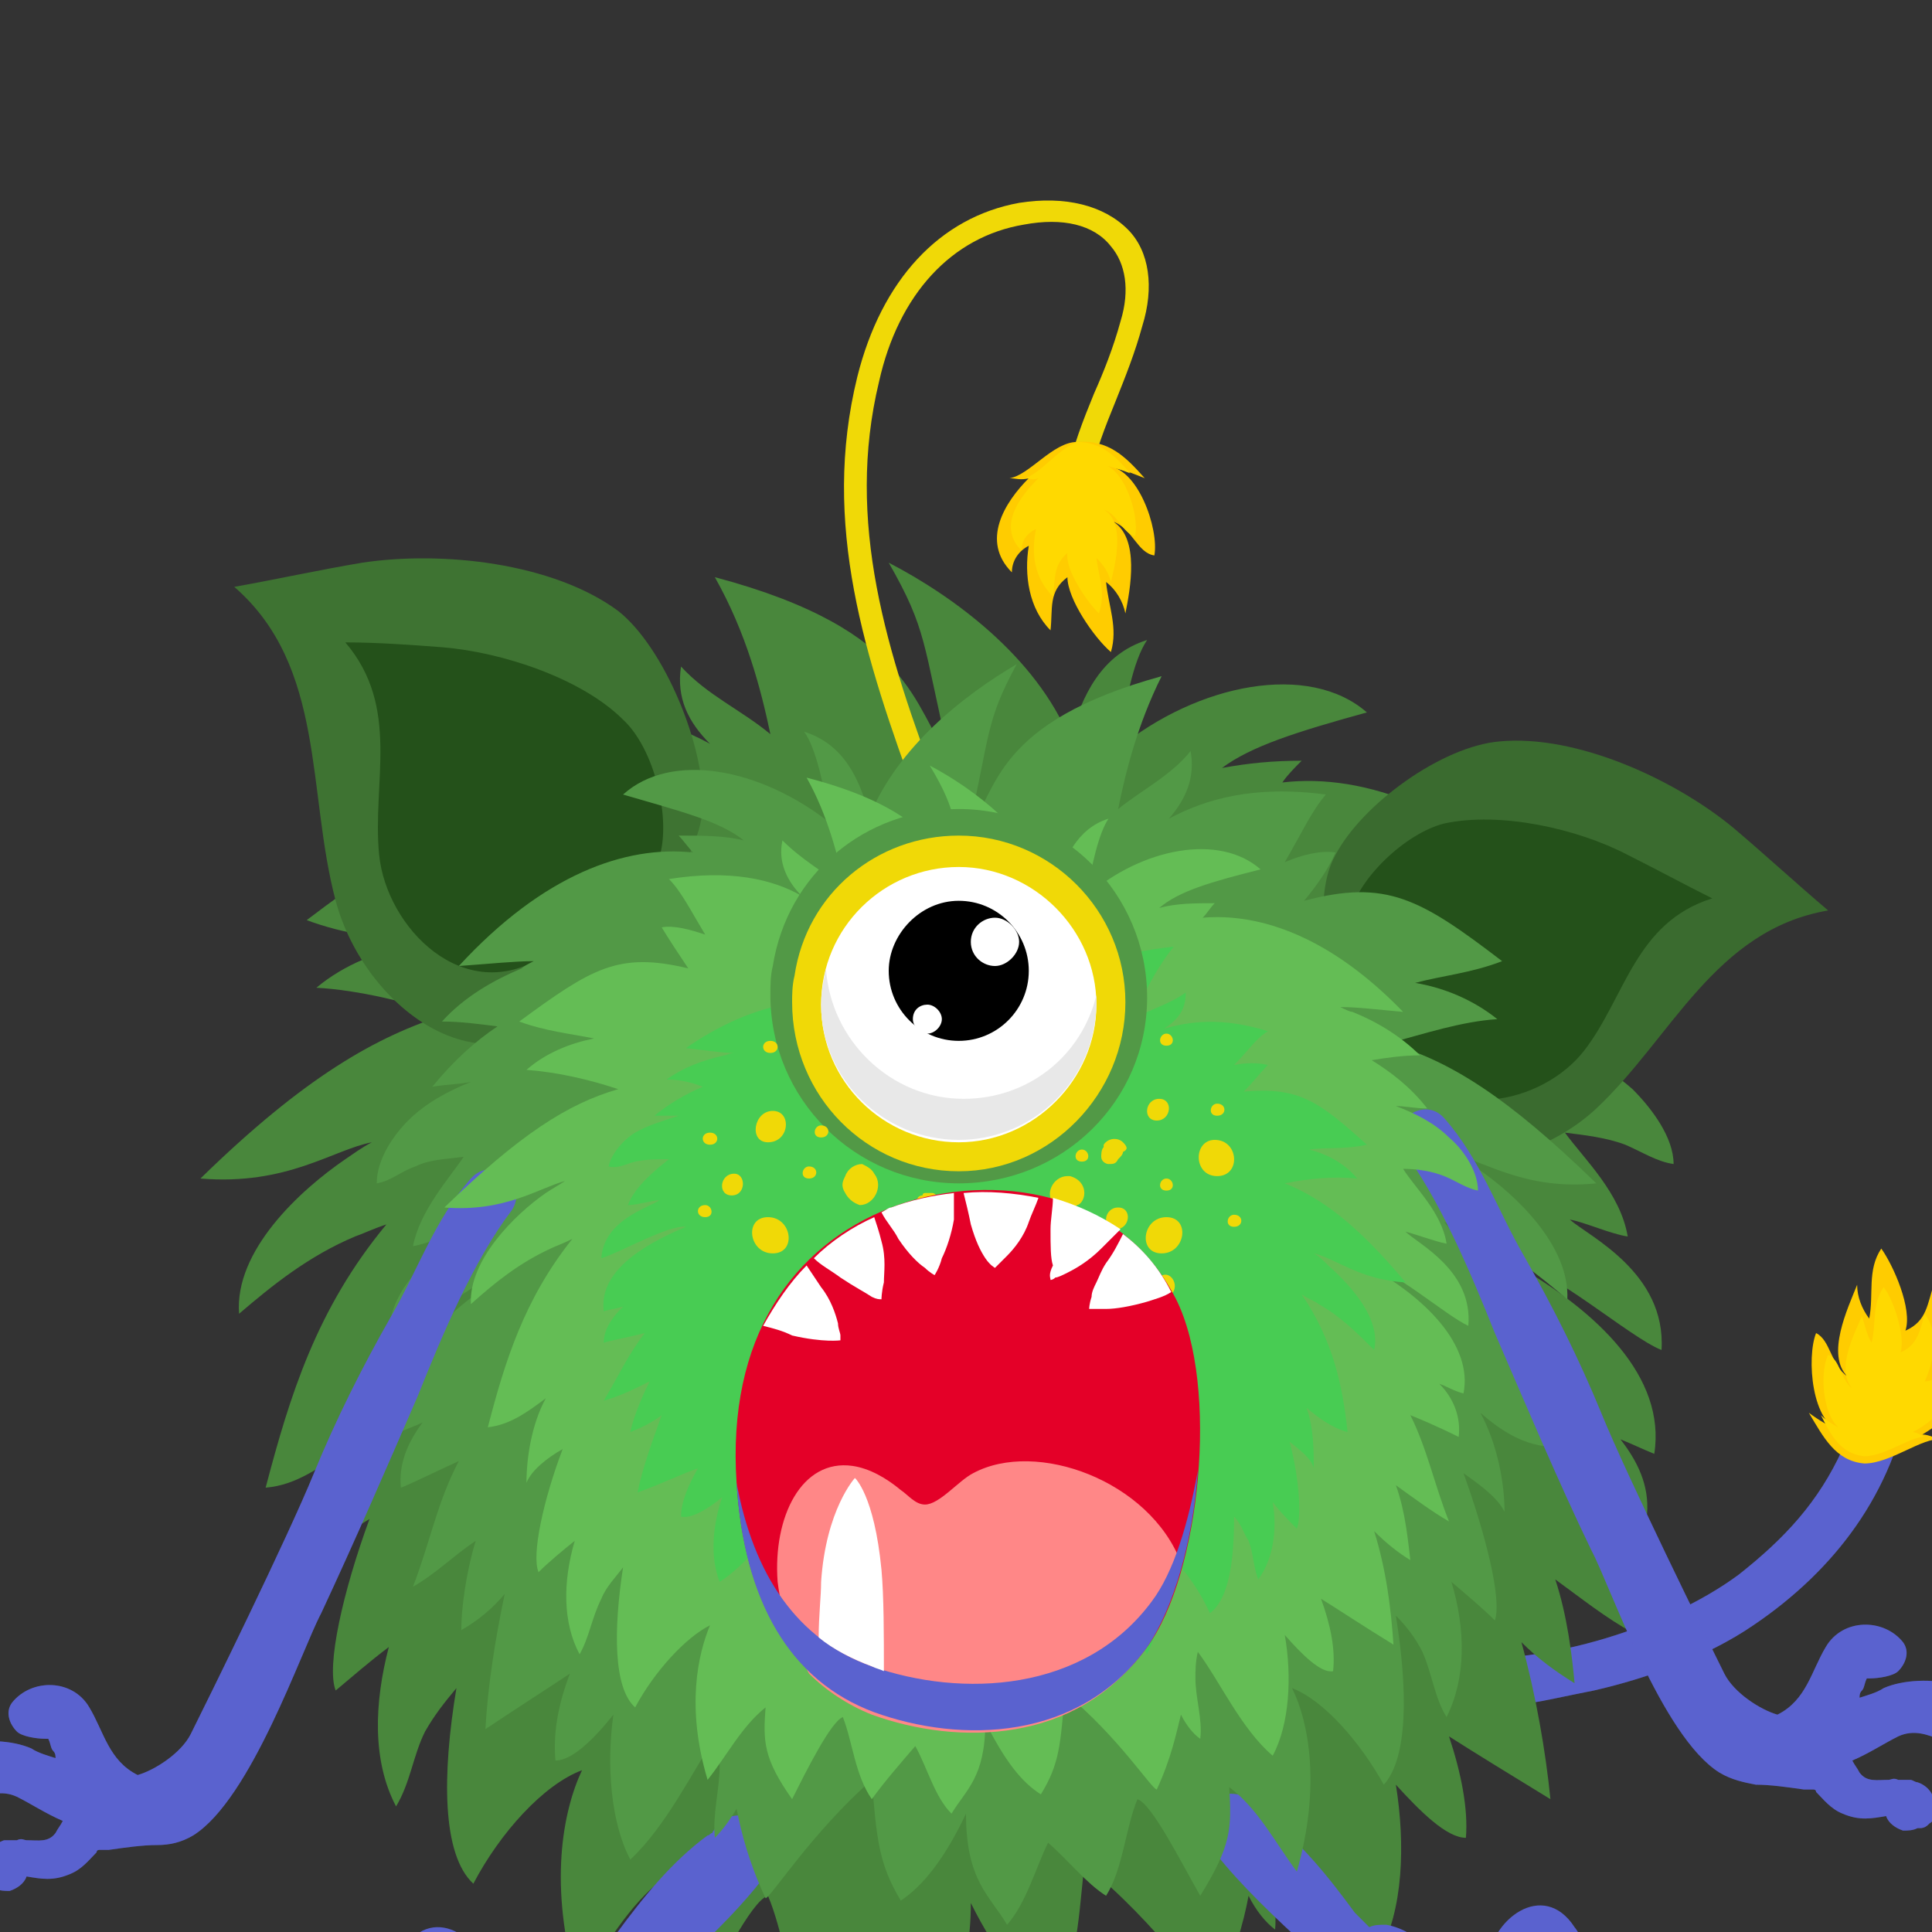 <?xml version="1.0" encoding="UTF-8"?><svg id="Laag_1" xmlns="http://www.w3.org/2000/svg" xmlns:xlink="http://www.w3.org/1999/xlink" viewBox="0 0 80 80"><rect x="0" y="0" width="80" height="80" fill="#333333" stroke="none"/><defs><style>.cls-1,.cls-2{fill:none;}.cls-3{fill:#fff;}.cls-4{fill:#ffd900;}.cls-5{fill:#e8e8e8;}.cls-6{fill:#fc0;}.cls-7{fill:#f0d907;}.cls-8{fill:#ff8787;}.cls-9{fill:#64bd55;}.cls-10{fill:#e40028;}.cls-11{fill:#24511a;}.cls-12{fill:#3e7332;}.cls-13{fill:#529946;}.cls-14{fill:#48cc53;}.cls-15{fill:#3a6b2f;}.cls-16,.cls-17{fill:#5a62cf;}.cls-18{fill:#49873c;}.cls-17{isolation:isolate;opacity:.3;}.cls-2{clip-path:url(#clippath);}</style><clipPath id="clippath"><rect class="cls-1" x="0" width="80" height="80"/></clipPath></defs><g id="Laag_1-2"><g class="cls-2"><path class="cls-16" d="m77.5,57.2c-.5.9-.7,1.8-1.2,2.8-1,2.2-2.4,3.7-4.3,5.2-3.1,2.3-8.5,3.9-12.4,3.4-1-.1-1.5,1.4-.5,1.8,2,.8,4.8,0,6.9-.4,2.2-.5,4.7-1.4,6.6-2.7,3.4-2.3,5.8-5.5,6.5-9.6.1-1.1-1.2-1.2-1.6-.5h0Z"/><path class="cls-17" d="m77.5,57.2c-.5.9-.7,1.8-1.2,2.8-1,2.2-2.4,3.7-4.3,5.2-3.1,2.3-8.5,3.9-12.4,3.4-1-.1-1.5,1.4-.5,1.8,2,.8,4.8,0,6.9-.4,2.2-.5,4.7-1.4,6.6-2.7,3.4-2.3,5.8-5.5,6.5-9.6.1-1.1-1.2-1.2-1.6-.5h0Z"/><path class="cls-6" d="m80.4,59.6c-.2,0-.5-.2-.8-.2,1.2-.7,2.6-2.1,1.6-3.6-.1.5-.5.8-1,.9.4-1.1.6-2.5-.1-3.6-.3.9-.3,1.6-1.2,2,.3-.9-.5-2.7-1-3.4-.6.9-.3,1.9-.5,2.9-.3-.4-.5-.9-.5-1.4-.4,1-1.3,2.9-.4,3.8-.7-.5-.7-1.5-1.3-1.8-.4,1-.2,3.8,1.1,4.1-.5-.2-1-.5-1.4-.8.6,1,1.1,2,2.3,2.1,1.1,0,2.4-1.1,3.2-1h0Z"/><path class="cls-4" d="m79.8,59.5c-.2,0-.4-.2-.6-.2,1-.5,2.1-1.6,1.3-2.8-.1.4-.4.7-.8.7.4-.9.6-2,0-2.8-.2.7-.3,1.3-1,1.6.2-.7-.3-2.2-.7-2.7-.5.7-.3,1.5-.5,2.3-.2-.3-.3-.8-.4-1.1-.3.7-1.1,2.2-.4,3-.5-.4-.5-1.2-1-1.4-.4.8-.2,3,.8,3.2-.4-.2-.8-.4-1.1-.7.4.8.8,1.6,1.8,1.7.9,0,2-.9,2.6-.8Z"/><path class="cls-18" d="m62.8,52.4c1.3,0,4.7,3,6,3.5.2-3.2-3-4.7-3.8-5.4.6.1,1.7.6,2.4.7-.3-1.8-1.8-3.2-2.6-4.3.8.1,1.7.2,2.5.5.7.3,1.3.7,2,.8,0-1.1-.9-2.3-1.7-3.1-.9-.8-2-1.4-3.2-1.8.6.1,1.2.1,1.9.2-1-1.2-2.1-2.2-3.2-2.8.9-.2,1.8-.3,2.8-.3-1.2-1.1-2.6-1.9-4-2.5-.2-.1-.4-.2-.7-.3.9,0,2.1.1,3.7.2-4.2-4.3-8.4-5.8-11.8-5.4.2-.3.5-.6.8-.9-1.2,0-2.2.1-3.3.3,1.2-.9,3.1-1.5,6-2.3-2.4-2.1-7-1.2-10.3,1.5.3-1.9.6-3.6,1.2-4.5-1.9.6-2.7,2.3-3.2,4.1-1.4-3.4-4.8-5.9-7.5-7.3,1.6,2.8,1.4,3.3,2.5,8-1.5-1.9-1.4-5.2-9.7-7.4,1.3,2.3,1.9,4.6,2.3,6.5-1.2-1-2.6-1.6-3.7-2.8-.2,1.3.3,2.3,1.2,3.2-1.8-1-4.3-1.6-7.9-1,.7.8,1.2,1.9,2.1,3.2-.9-.3-1.8-.5-2.6-.4.4.8,1,1.6,1.6,2.4-4.1-1-5.8,0-9.9,3.1,1.6.6,3,.7,4.4,1-1.4.3-2.8.8-4,1.8,1.8.1,3.7.6,5.4,1.1-2.9.9-5.9,2.6-10.2,6.8,3.6.3,5.5-1.2,7.1-1.5-.4.2-.8.5-1.1.7-1.9,1.3-4.6,3.8-4.4,6.4,1.4-1.2,2.9-2.4,4.8-3.2.3-.1.7-.3,1.3-.5-2.9,3.5-4,7.1-5,10.9,1.3-.1,2.3-.9,3.4-1.6-.8,1.5-1.1,3.4-1.2,4.8.3-.8,1.1-1.3,2.1-1.9-1.1,3-1.8,6.1-1.4,7.1.6-.5,1.4-1.2,2.2-1.8-.6,2.3-.7,4.7.3,6.6.6-1,.7-2.1,1.2-3.1.4-.7.8-1.2,1.3-1.8-.6,3.6-.6,6.9.7,8.1,1.1-2.1,2.9-4.1,4.5-4.7-.8,1.7-1.4,4.8-.2,8.9,1.1-1.4,1.9-3,3.3-4.2-.1,2-.1,2.8,1.6,5.2.9-1.6,2.3-4.5,3-4.7.6,1.4.8,3.4,1.7,4.7.7-.9,1.8-2.1,2.6-3,.7,1.2,1.2,2.9,2.1,3.9.9-1.3,2-2,2-5.3,1.1,2.2,2.2,3.5,3.3,4.2,1.1-1.8,1.1-2.9,1.4-5.8,3.1,2.5,5.1,5.6,5.4,5.6.8-1.8,1.2-3.2,1.4-4.3.3.6.7,1.1,1.1,1.4.1-1.1-.3-2.4-.3-3.5,0-.5.1-1,.2-1.5,1.3,1.7,2.6,4.5,4.4,6,1-1.8,1.1-4.5.7-7,1,1.1,2.1,2.2,2.9,2.2.1-1.2-.2-2.7-.7-4.2,1.1.7,2.4,1.5,4.2,2.6-.2-2-.6-4.3-1.2-6.5.7.7,1.4,1.2,2.2,1.7-.1-1.1-.3-2.8-.8-4.3,1.1.8,2.1,1.6,3.2,2.2-.9-2.1-1.3-4.1-2.3-6.1,1.3.5,2.5,1.1,2.9,1.2.1-1.2-.4-2.2-1.1-3.1.5.2.9.4,1.4.6.5-3.2-2.4-5.9-5.7-7.8h0Z"/><path class="cls-15" d="m62.1,30.7c3.2-.3,7.3,1.6,9.7,3.6,1.3,1.1,2.6,2.3,3.9,3.4-4.7.8-6.5,5.3-9.6,8.2-3.1,2.9-9.2,3.5-10.3-1.7-.5-2.3-1.7-6.7-.5-8.8,1.1-2.1,4.4-4.5,6.8-4.7h0Z"/><path class="cls-11" d="m59.8,34.1c2.3-.5,5.5.2,7.6,1.3,1.2.6,2.3,1.2,3.5,1.8-3.2,1-3.6,4.1-5.3,6.3-1.7,2.2-5.9,3.2-7.7,0-.8-1.5-2.4-4.2-2-5.6.3-1.5,2.3-3.4,3.9-3.8h0Z"/><path class="cls-16" d="m30.9,75.2h-.1c-.4-.1-1,.1-1.2.5,0,.1-.1.1-.1.2-.1,0-.1.1-.2.1-1.5,1.1-2.7,2.6-3.8,4.1-.2.2-.4.4-.6.6-.2-.1-.4-.1-.6-.1-.6.1-1.4.5-1.7,1.1q-.1.4,0,.1s0,.1-.1.1c-.1.2-.2.5-.1.8,0,.1,0,.2.1.4-1.2,1.2-2.5,2.4-3.9,3.5,0-.2,0-.3-.1-.4-.1-.6-.1-1.3-.3-1.9.1-.2.2-.4.2-.7v-.3c.8.4,1.9,0,1.9-1.1-.1-1.8-2.3-3.5-3.6-1.5-.4.5-.5,1.2-.6,1.8-.1-.7-.8-1.2-1.6-1-2.6.7-.3,4.8.6,7-.3,1.1-.2,2.2.7,2.8.2.3.6.6,1,.6,1,0,2.1-.1,2.6-1.1.1-.2.1-.4.1-.6.2-.2.3-.4.5-.6.4-.2.8-.4.8-.5.5-.3.9-.8,1.3-1.2,1.2-1.1,2.4-2.2,3.5-3.4.7-.8,1.4-1.7,2-2.6,1.4-1.3,2.8-2.6,3.9-4,.7-.8.7-2.5-.6-2.7h0Z"/><path class="cls-16" d="m50.7,74.3h0c.5-.1,1.1.1,1.3.5,0,.1.1.2.1.2.1,0,.1.1.2.1,1.5,1.1,2.7,2.6,3.8,4.1.2.2.4.4.6.6.2-.1.4-.1.7-.1.6.1,1.4.5,1.7,1.1q.1.4,0,.1s0,.1.1.1c.1.2.2.5.2.8,0,.1,0,.2-.1.4,1.2,1.2,2.5,2.4,3.9,3.5,0-.2,0-.3.1-.4.1-.6.1-1.3.3-1.9-.1-.2-.2-.4-.2-.7v-.3c-.8.4-1.9,0-1.8-1.1.1-1.8,2.3-3.5,3.6-1.5.4.5.5,1.2.6,1.8.2-.7.8-1.2,1.6-1,2.6.7.3,4.8-.6,7,.3,1.1.2,2.2-.7,2.8-.2.3-.6.6-1,.6-1,0-2.1-.1-2.6-1.1-.1-.2-.1-.4-.1-.6-.2-.2-.3-.4-.5-.6-.5-.5-.9-.7-.9-.8-.5-.3-.9-.8-1.3-1.2-1.2-1.1-2.4-2.2-3.5-3.4-.7-.8-1.4-1.7-2-2.6-1.4-1.3-2.8-2.6-3.9-4-.9-.6-.9-2.2.4-2.4h0Z"/><path class="cls-7" d="m38,33.2c-2.2-6-4-11.5-2.5-17.6,1-4,3.4-6.6,6.7-7.2,1.9-.3,3.5.1,4.5,1.1.9.9,1.1,2.4.6,4-.3,1.1-.7,2.1-1.1,3.1-.9,2.2-1.6,4.1-1.1,6.8l-.9.2c-.6-3,.2-5.1,1.1-7.3.4-.9.8-1.9,1.1-3,.4-1.3.2-2.4-.4-3.1-.7-.9-2-1.2-3.6-.9-3,.5-5.2,2.9-6,6.5-1.4,5.8.3,11.2,2.5,17l-.9.4Z"/><path class="cls-12" d="m25.6,25.3c-2.7-2-7.3-2.5-10.6-2-1.8.3-3.6.7-5.3,1,3.8,3.3,3,8.5,4.2,13,1.2,4.5,6.4,8.4,10.1,4,1.7-1.9,5-5.3,5.1-7.9.1-2.5-1.6-6.6-3.5-8.1h0Z"/><path class="cls-11" d="m25.8,29.8c-1.7-1.7-5-2.8-7.5-3-1.3-.1-2.7-.2-4-.2,2.3,2.7,1.1,5.8,1.4,8.8.3,3,3.5,6.3,6.8,4.2,1.5-.9,4.4-2.5,4.8-4.1.5-1.6-.2-4.5-1.5-5.7h0Z"/><path class="cls-13" d="m21,52.7c-1.1,0-3.9,2.6-4.9,3-.2-2.7,2.4-4,3-4.7-.5.1-1.4.5-2,.6.3-1.5,1.5-2.8,2.1-3.7-.7.1-1.4.1-2,.4-.6.2-1,.6-1.6.7,0-1,.7-2,1.3-2.6.7-.7,1.6-1.2,2.6-1.6-.5.1-1,.1-1.6.2.9-1.1,1.8-1.9,2.7-2.5-.8-.1-1.5-.2-2.3-.2.9-1,2.1-1.7,3.3-2.2.1-.1.3-.2.5-.3-.8,0-1.7.1-3.1.2,3.5-3.8,6.9-5,9.7-4.7-.2-.2-.4-.5-.6-.7,1,0,1.9,0,2.7.2-1-.8-2.6-1.2-5-1.9,2-1.8,5.7-1.1,8.6,1.2-.3-1.6-.6-3.1-1.1-3.8,1.6.5,2.3,1.9,2.7,3.5,1.2-2.9,3.9-5,6.1-6.3-1.3,2.4-1.1,2.9-2,6.9,1.2-1.7,1.1-4.5,8-6.4-1,2-1.5,4-1.8,5.5,1-.8,2.2-1.4,3-2.4.2,1.1-.2,2-.9,2.8,1.5-.8,3.5-1.4,6.5-1-.6.7-1,1.6-1.7,2.8.7-.3,1.5-.5,2.1-.4-.3.7-.8,1.4-1.3,2,3.4-.9,4.8-.1,8.2,2.5-1.3.5-2.5.6-3.6.9,1.2.2,2.4.7,3.4,1.5-1.5.1-3,.6-4.5,1,2.5.7,4.9,2.2,8.6,5.8-2.9.3-4.6-.9-5.9-1.2.3.2.6.4,1,.6,1.6,1.1,3.8,3.2,3.7,5.4-1.2-1-2.4-2-4-2.7-.2-.1-.6-.3-1.1-.5,2.5,3,3.4,6.1,4.3,9.3-1.1-.1-2-.7-2.8-1.4.7,1.3,1,2.9,1,4.1-.3-.6-1-1.1-1.7-1.6.9,2.5,1.6,5.2,1.3,6.1-.5-.5-1.1-1-1.8-1.6.6,2,.6,4-.2,5.6-.5-.8-.6-1.8-1-2.7-.3-.6-.7-1.1-1.1-1.5.5,3.1.5,5.9-.5,7-1-1.8-2.5-3.5-3.8-4,.7,1.4,1.2,4.1.2,7.6-.9-1.2-1.6-2.6-2.8-3.5.1,1.7.1,2.4-1.2,4.5-.8-1.4-2-3.8-2.6-4-.5,1.2-.6,2.9-1.3,4-.8-.5-1.6-1.5-2.4-2.2-.5,1-.9,2.5-1.7,3.4-.7-1.2-1.7-1.8-1.7-4.6-.9,1.9-1.8,3-2.7,3.6-.9-1.5-1-2.5-1.2-5-2.5,2.2-4.2,4.9-4.4,4.9-.7-1.5-1-2.7-1.2-3.7-.3.5-.6.9-.9,1.2-.1-1,.2-2,.2-3,0-.4-.1-.8-.1-1.3-1,1.5-2.1,3.8-3.6,5.2-.8-1.5-1-3.9-.7-6-.8,1-1.7,1.9-2.4,1.9-.1-1.1.1-2.3.6-3.6-.9.6-2,1.3-3.5,2.3.1-1.8.4-3.7.8-5.6-.5.6-1.1,1.1-1.8,1.5,0-.9.2-2.4.6-3.7-.9.6-1.7,1.4-2.6,1.9.7-1.8,1-3.5,1.9-5.2-1.1.5-2.1,1-2.4,1.1-.1-1,.3-1.9.9-2.7-.4.2-.8.3-1.1.5-.5-2.7,1.9-5,4.6-6.7h0Z"/><path class="cls-16" d="m19.5,48.8c-1.5,1.7-2.2,3.8-3.3,5.7-1.2,2.1-2.3,4.3-3.2,6.5-1.1,2.7-4.4,9.4-5.1,10.8-.4.8-1.5,1.5-2.2,1.7-1.2-.6-1.4-1.8-2-2.8-.7-1.2-2.4-1.2-3.2-.2-.3.4-.1.9.2,1.2.2.2.8.3,1.2.3h.1c.1.2.1.4.2.5s.1.2.1.3c-.3-.1-.7-.2-1-.4-1.6-.7-4.8-.2-4.9,1.6,0,.4.3.7.7.8,1.3.5,2.3-1,3.6-.4.6.3,1.2.7,1.9,1-.1.2-.2.3-.3.5-.3.4-.7.3-1.2.3-.1,0-.2-.1-.4,0H.2c-.1,0-.2.1-.3.1-.3.1-.5.3-.6.5s-.2.3-.2.6c0,.2.1.5.3.6.1.1.2.2.4.2H-.2c.2.1.4.1.6.1.3-.1.6-.3.7-.6.6.1,1.1.2,1.8-.1.5-.2.8-.6,1.1-.9,0-.1.1-.1.1-.1h.4c.7-.1,1.4-.2,2-.2.5,0,1-.1,1.5-.4h0c2.4-1.5,4.5-7.7,5.3-9.2,1.4-3,2.7-6,4-9,1-2.5,2.3-5.6,3.9-7.7.7-1.1-.8-2.3-1.7-1.3h0Z"/><path class="cls-17" d="m19.5,48.8c-1.5,1.7-2.2,3.8-3.3,5.7-1.2,2.1-2.3,4.3-3.2,6.5-1.1,2.7-4.4,9.4-5.1,10.8-.4.8-1.5,1.5-2.2,1.7-1.2-.6-1.4-1.8-2-2.8-.7-1.2-2.4-1.2-3.2-.2-.3.4-.1.9.2,1.2.2.2.8.3,1.2.3h.1c.1.2.1.4.2.5s.1.2.1.3c-.3-.1-.7-.2-1-.4-1.6-.7-4.8-.2-4.9,1.6,0,.4.3.7.7.8,1.3.5,2.3-1,3.6-.4.6.3,1.2.7,1.9,1-.1.2-.2.3-.3.5-.3.4-.7.3-1.2.3-.1,0-.2-.1-.4,0H.2c-.1,0-.2.1-.3.1-.3.1-.5.3-.6.5s-.2.3-.2.6c0,.2.1.5.3.6.1.1.2.2.4.2H-.2c.2.1.4.1.6.1.3-.1.6-.3.7-.6.6.1,1.1.2,1.8-.1.5-.2.8-.6,1.1-.9,0-.1.1-.1.1-.1h.4c.7-.1,1.4-.2,2-.2.5,0,1-.1,1.5-.4h0c2.4-1.5,4.5-7.7,5.3-9.2,1.4-3,2.7-6,4-9,1-2.5,2.3-5.6,3.9-7.7.7-1.1-.8-2.3-1.7-1.3h0Z"/><path class="cls-16" d="m59.8,46.3c1.5,1.7,2.2,3.8,3.3,5.7,1.2,2.1,2.3,4.3,3.2,6.5,1.1,2.7,4.4,9.4,5.1,10.8.4.8,1.5,1.5,2.2,1.7,1.2-.6,1.4-1.8,2-2.8.7-1.2,2.4-1.2,3.2-.2.3.4.1.9-.2,1.2-.2.2-.8.3-1.2.3h-.1c-.1.2-.1.4-.2.5s-.1.2-.1.3c.3-.1.7-.2,1-.4,1.6-.7,4.8-.2,4.9,1.6,0,.4-.3.7-.7.8-1.3.5-2.3-1-3.6-.4-.6.3-1.2.7-1.9,1,.1.2.2.3.3.5.3.4.7.3,1.2.3.1,0,.2-.1.4,0h.5c.1,0,.2.1.3.1.3.1.5.3.6.5s.2.3.2.6c0,.2-.1.5-.3.6-.1.1-.2.2-.4.2h-.1c-.2.1-.4.1-.6.1-.3-.1-.6-.3-.7-.6-.6.1-1.1.2-1.8-.1-.5-.2-.8-.6-1.1-.9,0-.1-.1-.1-.1-.1h-.4c-.7-.1-1.4-.2-2-.2-.5-.1-1-.2-1.5-.5h0c-2.4-1.5-4.5-7.7-5.3-9.2-1.4-2.9-2.7-6-4-9-1-2.5-2.3-5.6-3.9-7.7-.6-.9.9-2.2,1.8-1.2h0Z"/><path class="cls-17" d="m59.8,46.3c1.5,1.7,2.2,3.8,3.3,5.7,1.2,2.1,2.3,4.3,3.2,6.5,1.1,2.7,4.4,9.4,5.1,10.8.4.8,1.5,1.5,2.2,1.7,1.2-.6,1.4-1.8,2-2.8.7-1.2,2.4-1.2,3.2-.2.3.4.1.9-.2,1.2-.2.2-.8.3-1.2.3h-.1c-.1.2-.1.4-.2.5s-.1.2-.1.3c.3-.1.7-.2,1-.4,1.6-.7,4.8-.2,4.9,1.6,0,.4-.3.7-.7.8-1.3.5-2.3-1-3.6-.4-.6.3-1.2.7-1.9,1,.1.2.2.3.3.5.3.4.7.3,1.2.3.1,0,.2-.1.4,0h.5c.1,0,.2.1.3.1.3.1.5.3.6.5s.2.3.2.6c0,.2-.1.5-.3.6-.1.1-.2.2-.4.2h-.1c-.2.1-.4.1-.6.1-.3-.1-.6-.3-.7-.6-.6.1-1.1.2-1.8-.1-.5-.2-.8-.6-1.1-.9,0-.1-.1-.1-.1-.1h-.4c-.7-.1-1.4-.2-2-.2-.5-.1-1-.2-1.5-.5h0c-2.4-1.5-4.5-7.7-5.3-9.2-1.4-2.9-2.7-6-4-9-1-2.5-2.3-5.6-3.9-7.7-.6-.9.9-2.2,1.8-1.2h0Z"/><path class="cls-9" d="m56.6,52.4c.9,0,3.3,2.1,4.2,2.5.2-2.3-2.1-3.4-2.6-3.9.4.1,1.2.4,1.7.5-.2-1.3-1.3-2.3-1.8-3.1.6,0,1.2.1,1.7.3s.9.5,1.4.6c0-.8-.6-1.7-1.2-2.2-.6-.6-1.4-1-2.2-1.3.4,0,.8.1,1.3.1-.7-.9-1.5-1.5-2.3-2,.6-.1,1.3-.2,2-.2-.8-.8-1.8-1.4-2.8-1.8-.1,0-.3-.1-.5-.2.7,0,1.5.1,2.6.2-3-3.1-5.9-4.1-8.3-3.9.2-.2.3-.4.5-.6-.8,0-1.6,0-2.3.2.8-.7,2.2-1.1,4.2-1.6-1.7-1.5-4.9-.9-7.2,1.1.2-1.3.5-2.6.9-3.2-1.3.4-1.9,1.7-2.2,3-1-2.4-3.3-4.2-5.2-5.2,1.2,2,1,2.4,1.7,5.8-1-1.4-1-3.8-6.8-5.3.9,1.6,1.3,3.3,1.6,4.6-.9-.7-1.8-1.2-2.6-2-.2.9.2,1.7.8,2.3-1.2-.7-3-1.1-5.5-.7.5.5.9,1.3,1.5,2.3-.6-.2-1.3-.4-1.8-.3.3.5.7,1.1,1.1,1.7-2.9-.7-4,0-7,2.2,1.1.4,2.1.5,3.1.7-1,.2-2,.6-2.8,1.3,1.3.1,2.6.4,3.8.8-2.1.6-4.1,1.9-7.2,4.9,2.5.2,3.9-.8,5-1.1-.3.2-.5.3-.8.5-1.3.9-3.2,2.8-3.1,4.6,1-.9,2-1.7,3.3-2.3.2-.1.5-.2.9-.4-2,2.5-2.8,5.1-3.5,7.8.9-.1,1.6-.6,2.4-1.2-.6,1.1-.8,2.5-.8,3.5.2-.5.8-1,1.5-1.4-.8,2.1-1.3,4.4-1,5.1.4-.4,1-.9,1.5-1.3-.5,1.7-.5,3.4.2,4.7.4-.7.5-1.5.9-2.3.2-.5.6-.9.9-1.3-.4,2.6-.4,5,.5,5.8.8-1.5,2.1-2.9,3.1-3.4-.5,1.2-1,3.4-.1,6.4.8-1,1.4-2.2,2.4-3-.1,1.4-.1,2.1,1.1,3.8.6-1.2,1.6-3.2,2.1-3.4.4,1,.5,2.4,1.2,3.4.5-.7,1.2-1.5,1.8-2.2.5.9.8,2.1,1.5,2.8.6-1,1.4-1.5,1.4-3.8.8,1.6,1.5,2.5,2.3,3,.8-1.3.8-2.1,1-4.2,2.2,1.8,3.6,4,3.8,4,.6-1.3.8-2.3,1-3.1.2.4.5.8.8,1,.1-.8-.2-1.7-.2-2.5,0-.3,0-.7.1-1.1.9,1.2,1.8,3.2,3.1,4.3.7-1.3.8-3.3.5-5,.7.8,1.5,1.6,2,1.5.1-.9-.1-1.9-.5-3,.8.5,1.7,1.1,3,1.9-.1-1.5-.3-3.1-.8-4.7.5.5,1,.9,1.5,1.2-.1-.8-.2-2-.6-3.1.7.5,1.5,1.1,2.2,1.5-.6-1.5-.9-3-1.6-4.4,1,.4,1.8.8,2,.9.1-.8-.2-1.6-.8-2.2.3.1.6.3,1,.4.4-2-1.6-4-4-5.3h0Z"/><path class="cls-14" d="m28.4,50.8c-.7-.1-2.8,1.1-3.5,1.3.1-1.6,2-2.1,2.4-2.4-.3,0-.9.2-1.3.2.3-.8,1.2-1.5,1.7-1.9-.5,0-.9,0-1.4.1-.4.1-.7.3-1.1.2.1-.5.6-1.1,1.1-1.4.5-.3,1.2-.5,1.8-.7h-1c.6-.5,1.3-.9,2-1.2-.5-.2-1-.3-1.5-.3.7-.5,1.5-.8,2.4-1,.1,0,.2-.1.4-.1-.5,0-1.1-.1-2-.2,2.6-1.8,5-2.2,6.8-1.8-.1-.2-.2-.3-.3-.5.6.1,1.2.2,1.7.4-.6-.5-1.6-1-3.1-1.5,1.5-.9,3.8-.1,5.5,1.5,0-.9-.1-1.8-.3-2.3,1,.4,1.3,1.3,1.4,2.3,1-1.6,3-2.5,4.6-3.1-1.1,1.3-1,1.5-1.9,3.8.9-.8,1.1-2.5,5.8-3-.8,1-1.3,2.1-1.7,3,.7-.4,1.5-.6,2.2-1.1,0,.7-.3,1.1-.9,1.5,1-.3,2.4-.5,4.3.1-.5.3-.8.8-1.4,1.4.5-.1,1-.1,1.4,0-.3.3-.6.7-1,1.1,2.3-.2,3.1.4,5.1,2.2-.9.2-1.7.1-2.4.2.8.2,1.5.6,2,1.2-1-.1-2,0-3,.2,1.5.6,3,1.7,5,4.1-1.9-.1-2.9-1-3.8-1.2.2.1.4.3.6.5.9.8,2.2,2.2,1.9,3.5-.7-.7-1.4-1.4-2.3-1.9-.1-.1-.4-.2-.7-.4,1.3,1.9,1.7,3.8,1.9,5.7-.7-.2-1.2-.6-1.7-1,.3.8.3,1.8.3,2.5-.1-.4-.5-.7-1-1.1.4,1.5.5,3.1.3,3.6-.3-.3-.7-.7-1-1.1.2,1.2,0,2.4-.6,3.2-.2-.5-.2-1.1-.4-1.6-.2-.3-.3-.7-.6-1,0,1.8-.2,3.4-1,4-.5-1.1-1.3-2.2-2.1-2.7.3.9.4,2.5-.5,4.4-.5-.8-.8-1.6-1.5-2.3-.1,1-.1,1.4-1.2,2.5-.4-.9-.9-2.4-1.3-2.5-.4.7-.7,1.6-1.2,2.2-.3-.5-.8-1.2-1.2-1.7-.5.5-.8,1.3-1.4,1.8-.4-.7-1-1.2-.7-2.8-.8,1-1.4,1.6-2.1,1.8-.5-.9-.4-1.5-.3-3-1.8,1-3.2,2.4-3.3,2.4-.3-.9-.4-1.6-.4-2.2-.2.2-.5.5-.7.6,0-.6.3-1.1.4-1.7v-.8c-.8.7-1.7,2-2.8,2.7-.4-1-.3-2.3.1-3.5-.6.5-1.3.9-1.7.8,0-.6.3-1.3.7-2-.6.2-1.4.6-2.5,1,.2-1,.6-2.1,1-3.2-.4.3-.8.5-1.3.7.1-.5.4-1.3.8-2.1-.6.3-1.2.6-1.9.8.6-1,1-1.9,1.7-2.8-.8.2-1.4.3-1.7.4,0-.6.4-1.1.8-1.5-.3.1-.5.1-.8.2-.2-1.6,1.5-2.7,3.4-3.5h0Z"/><path class="cls-7" d="m39.7,48.5c-3.8,0-6.9-3.1-6.9-7,0-.3,0-.7.1-1.1.5-3.4,3.4-5.8,6.8-5.8,3.8,0,6.9,3.1,6.9,6.9s-3.1,7-6.9,7h0Z"/><path class="cls-13" d="m39.7,49c-4.3,0-7.8-3.5-7.8-7.8,0-.4,0-.8.1-1.2.6-3.8,3.8-6.5,7.7-6.5,4.3,0,7.8,3.5,7.8,7.8s-3.5,7.7-7.8,7.7Z"/><path class="cls-7" d="m39.7,48.5c-3.8,0-6.9-3.1-6.9-7,0-.3,0-.7.1-1.1.5-3.4,3.4-5.8,6.8-5.8,3.8,0,6.9,3.1,6.9,6.9s-3.1,7-6.9,7h0Z"/><path class="cls-3" d="m34,41.6c0,3.2,2.6,5.7,5.7,5.7s5.7-2.6,5.7-5.7-2.6-5.7-5.7-5.7-5.7,2.5-5.7,5.7Z"/><path class="cls-5" d="m34.2,40.1c.2,3,2.7,5.4,5.7,5.4,2.7,0,4.9-1.8,5.5-4.3v.3c0,3.2-2.6,5.7-5.7,5.7s-5.7-2.5-5.7-5.6c0-.5.1-1,.2-1.5h0Z"/><path d="m36.8,40.2c0,1.6,1.3,2.9,2.9,2.9s2.9-1.3,2.9-2.9-1.3-2.9-2.9-2.9-2.9,1.4-2.9,2.9Z"/><path class="cls-3" d="m40.2,39c0,.6.5,1,1,1s1-.5,1-1-.5-1-1-1-1,.4-1,1Z"/><path class="cls-3" d="m37.8,42.2c0,.3.3.6.6.6s.6-.3.6-.6-.3-.6-.6-.6-.6.2-.6.6Z"/><path class="cls-7" d="m30.4,48.6c-.6,0-.7.9-.1.9s.6-.9.1-.9Z"/><path class="cls-7" d="m38.8,49.6c0-.1-.1-.2-.2-.2h-.2q-.1,0-.1,0s-.1,0-.1.1h0c-.2,0-.3.2-.2.4,0,.2.2.3.4.3s.3-.1.3-.2c.1-.2.2-.3.1-.4h0Z"/><path class="cls-7" d="m39.5,52.8c-.6,0-.7.9-.1.9s.6-.9.1-.9Z"/><path class="cls-7" d="m38.8,51.2c-.3,0-.4.5,0,.5s.4-.5,0-.5Z"/><path class="cls-7" d="m48.3,48.8c-.3,0-.4.5,0,.5s.3-.5,0-.5Z"/><path class="cls-7" d="m33.5,48.3c-.3,0-.4.5,0,.5s.4-.5,0-.5Z"/><path class="cls-7" d="m44.8,47.6c-.3,0-.4.5,0,.5s.3-.5,0-.5Z"/><path class="cls-7" d="m34,46.6c-.3,0-.4.5,0,.5s.4-.5,0-.5Z"/><path class="cls-7" d="m31.9,43.1c-.4,0-.4.5,0,.5s.4-.5,0-.5Z"/><path class="cls-7" d="m29.2,49.9c-.4,0-.4.5,0,.5s.3-.5,0-.5Z"/><path class="cls-7" d="m51.1,50.3c-.3,0-.4.5,0,.5s.4-.5,0-.5Z"/><path class="cls-7" d="m29.4,46.9c-.4,0-.4.5,0,.5s.4-.5,0-.5Z"/><path class="cls-7" d="m50.4,45.7c-.3,0-.4.5,0,.5s.4-.5,0-.5Z"/><path class="cls-7" d="m48.3,42.8c-.3,0-.4.5,0,.5s.3-.5,0-.5Z"/><path class="cls-7" d="m48,52.9c-.4.4.1,1.1.5.7s-.1-1.1-.5-.7Z"/><path class="cls-7" d="m37.9,54c-.6,0-.7.9-.1.9s.6-.9.1-.9Z"/><path class="cls-7" d="m43.6,50.8c-.6,0-.6,1,0,1s.7-1,0-1Z"/><path class="cls-7" d="m44.4,54.2c-.6,0-.7.9-.1.9s.6-.9.1-.9Z"/><path class="cls-7" d="m41.9,52.2c-.6,0-.7.9-.1.9s.7-.9.1-.9Z"/><path class="cls-7" d="m46.3,50c-.6,0-.7.9-.1.9s.7-.9.1-.9Z"/><path class="cls-7" d="m48,45.5c-.6,0-.7.9-.1.9s.7-.9.1-.9Z"/><path class="cls-7" d="m44.9,49.4c0-.3-.2-.6-.6-.7h.1-.2c-.6,0-1,.8-.5,1.2h0c.1.1.2.2.4.2s.3,0,.5-.2c.1,0,.3-.2.3-.5h0Z"/><path class="cls-7" d="m48.3,50.4c-1,0-1.2,1.5-.2,1.5s1.2-1.5.2-1.5Z"/><path class="cls-7" d="m36.7,51.7c-1,0-1.1,1.6-.1,1.6s1.1-1.6.1-1.6Z"/><path class="cls-7" d="m41.4,49.8c-.2-.1-.4,0-.6,0-.4,0-.8.4-.7.8,0,.4.4.8.8.8.2,0,.3,0,.5-.2.2-.1.4-.3.5-.5.1-.3-.1-.7-.5-.9h0Z"/><path class="cls-7" d="m41.6,53.6c-1,0-1.1,1.6-.1,1.6s1.1-1.6.1-1.6Z"/><path class="cls-7" d="m36.2,48.6h0c-.1-.2-.3-.3-.5-.4-.3,0-.6.2-.7.5-.1.2-.2.4,0,.7.1.2.3.4.6.5.6,0,1-.8.6-1.3h0Z"/><path class="cls-7" d="m31.8,50.4c-1,0-.8,1.5.2,1.5s.8-1.5-.2-1.5Z"/><path class="cls-7" d="m46.5,47.3c-.2-.2-.6-.2-.8.1v.1c-.1.1-.1.3-.1.4,0,.2.2.3.3.3.2,0,.3,0,.4-.2q-.1.1,0,0c.1-.1.2-.2.2-.3.2-.1.2-.2,0-.4Z"/><path class="cls-7" d="m50.3,47.2c-.9,0-.9,1.5.1,1.5s.9-1.5-.1-1.5Z"/><path class="cls-7" d="m45.2,52.3c-.8,0-1,1.3-.2,1.3s1.1-1.3.2-1.3Z"/><path class="cls-7" d="m32,46c-.8,0-1,1.3-.2,1.3.9,0,1-1.3.2-1.3Z"/><path class="cls-6" d="m41.8,19.8c.2,0,.5.1.8,0-1,1-2,2.6-.7,3.9,0-.5.3-.9.7-1.1-.2,1.2,0,2.6.9,3.5.1-.9-.1-1.6.7-2.2,0,.9,1.1,2.5,1.8,3.1.3-1-.1-1.9-.2-2.9.4.3.7.8.8,1.3.2-1,.6-3.1-.5-3.8.8.3,1,1.3,1.7,1.4.2-1.1-.7-3.7-2-3.7.6.1,1.1.3,1.6.5-.8-.9-1.5-1.6-2.8-1.5-1,0-2,1.4-2.8,1.5h0Z"/><path class="cls-4" d="m42.4,19.8c.2,0,.4.1.6,0-.8.8-1.7,2-.7,3,0-.4.2-.7.6-.9-.2,1-.1,2,.7,2.8.1-.7,0-1.3.6-1.8-.1.7.8,2,1.3,2.5.3-.8,0-1.5-.1-2.3.3.3.5.6.6,1,.2-.8.6-2.5-.3-3,.6.2.8,1,1.3,1.1.2-.9-.5-3-1.5-3,.4.1.8.2,1.3.4-.6-.7-1.2-1.3-2.2-1.3-.8.3-1.6,1.4-2.2,1.5h0Z"/><path class="cls-10" d="m36.9,50c-4.1,1.6-6.8,5.4-6.4,11.4.3,4.8,2.2,8.2,5.7,9.5,3.6,1.3,8.5,1.2,11.3-2.7,2.2-3,3-10.8,1.2-14.4-2.5-4.9-8.2-5.2-11.8-3.8Z"/><path class="cls-8" d="m40.3,61c-.6.3-1.4,1.3-2,1.3-.4,0-.7-.4-1-.6-.6-.5-1.3-.9-2-1-2.1-.3-3.3,2.1-3.1,4.8.2,1.6.7,2.7,1.3,3.8.7.7,1.6,1.3,2.6,1.7,3.6,1.3,8.5,1.2,11.3-2.7.6-.9,1.1-2.1,1.5-3.6-1.3-3.4-6-5.1-8.6-3.7h0Z"/><path class="cls-16" d="m47.7,66.3c-2.8,3.8-7.9,4-11.6,2.7-3.1-1.1-4.9-3.8-5.6-7.6h0c.3,4.9,2.2,8.2,5.7,9.5,3.6,1.3,8.5,1.2,11.3-2.7,1.1-1.6,1.9-4.4,2.1-7.3-.4,2.2-1,4.2-1.9,5.4h0Z"/><path class="cls-3" d="m36.5,53.8s0-.3.1-.7c0-.4.1-1-.1-1.7-.1-.4-.2-.7-.3-1-.9.4-1.8,1-2.5,1.7.3.3.7.5,1.1.8.6.4,1,.6,1.3.8.2.1.3.1.4.1-.1,0,0,0,0,0h0Z"/><path class="cls-3" d="m32.8,55.3c1.3.3,2,.2,2,.2v-.2c0-.1-.1-.3-.1-.5-.1-.4-.3-1-.7-1.5-.2-.3-.4-.6-.6-.9-.7.7-1.3,1.6-1.8,2.5.4.1.8.2,1.2.4h0Z"/><path class="cls-3" d="m46.5,51.1c-.2.4-.4.8-.7,1.2-.2.3-.3.6-.4.8-.1.2-.2.4-.2.6-.1.3-.1.5-.1.5h.7c.4,0,1-.1,1.7-.3.3-.1.7-.2,1-.4-.5-1-1.2-1.8-2-2.4h0Z"/><path class="cls-3" d="m41.2,52.5l.5-.5c.3-.3.7-.8.9-1.4.1-.3.3-.7.4-1-1-.2-2.1-.3-3.1-.2.1.4.2.8.3,1.3.2.7.4,1.1.6,1.4s.4.4.4.4Z"/><path class="cls-3" d="m38.3,52.5c.2.2.4.3.4.3,0,0,.2-.3.3-.7.2-.4.4-1,.5-1.6v-1.1c-.9.1-1.8.3-2.6.6-.1,0-.2.1-.4.2.2.4.5.7.7,1.1.4.6.8,1,1.1,1.2h0Z"/><path class="cls-3" d="m43.5,53s.1,0,.2-.1c.1,0,.3-.1.5-.2.4-.2.9-.5,1.4-1l.8-.8c-.9-.6-1.8-1-2.8-1.3,0,.4-.1.9-.1,1.3,0,.7,0,1.2.1,1.5-.2.4-.1.5-.1.6h0Z"/><path class="cls-3" d="m36.1,69c.2.1.3.1.5.2,0-1.5,0-3.1-.1-4.2-.3-3.1-1.1-3.8-1.1-3.8,0,0-1.2,1.3-1.4,4.3,0,.6-.1,1.4-.1,2.3.6.5,1.4.9,2.2,1.2h0Z"/></g></g><path d="m36.8,40.2c0,1.6,1.3,2.9,2.9,2.9s2.9-1.3,2.9-2.9-1.3-2.9-2.9-2.9-2.9,1.4-2.9,2.9Z"/><path class="cls-3" d="m40.2,39c0,.6.5,1,1,1s1-.5,1-1-.5-1-1-1-1,.4-1,1Z"/><path class="cls-3" d="m37.8,42.2c0,.3.3.6.6.6s.6-.3.6-.6-.3-.6-.6-.6-.6.2-.6.6Z"/></svg>